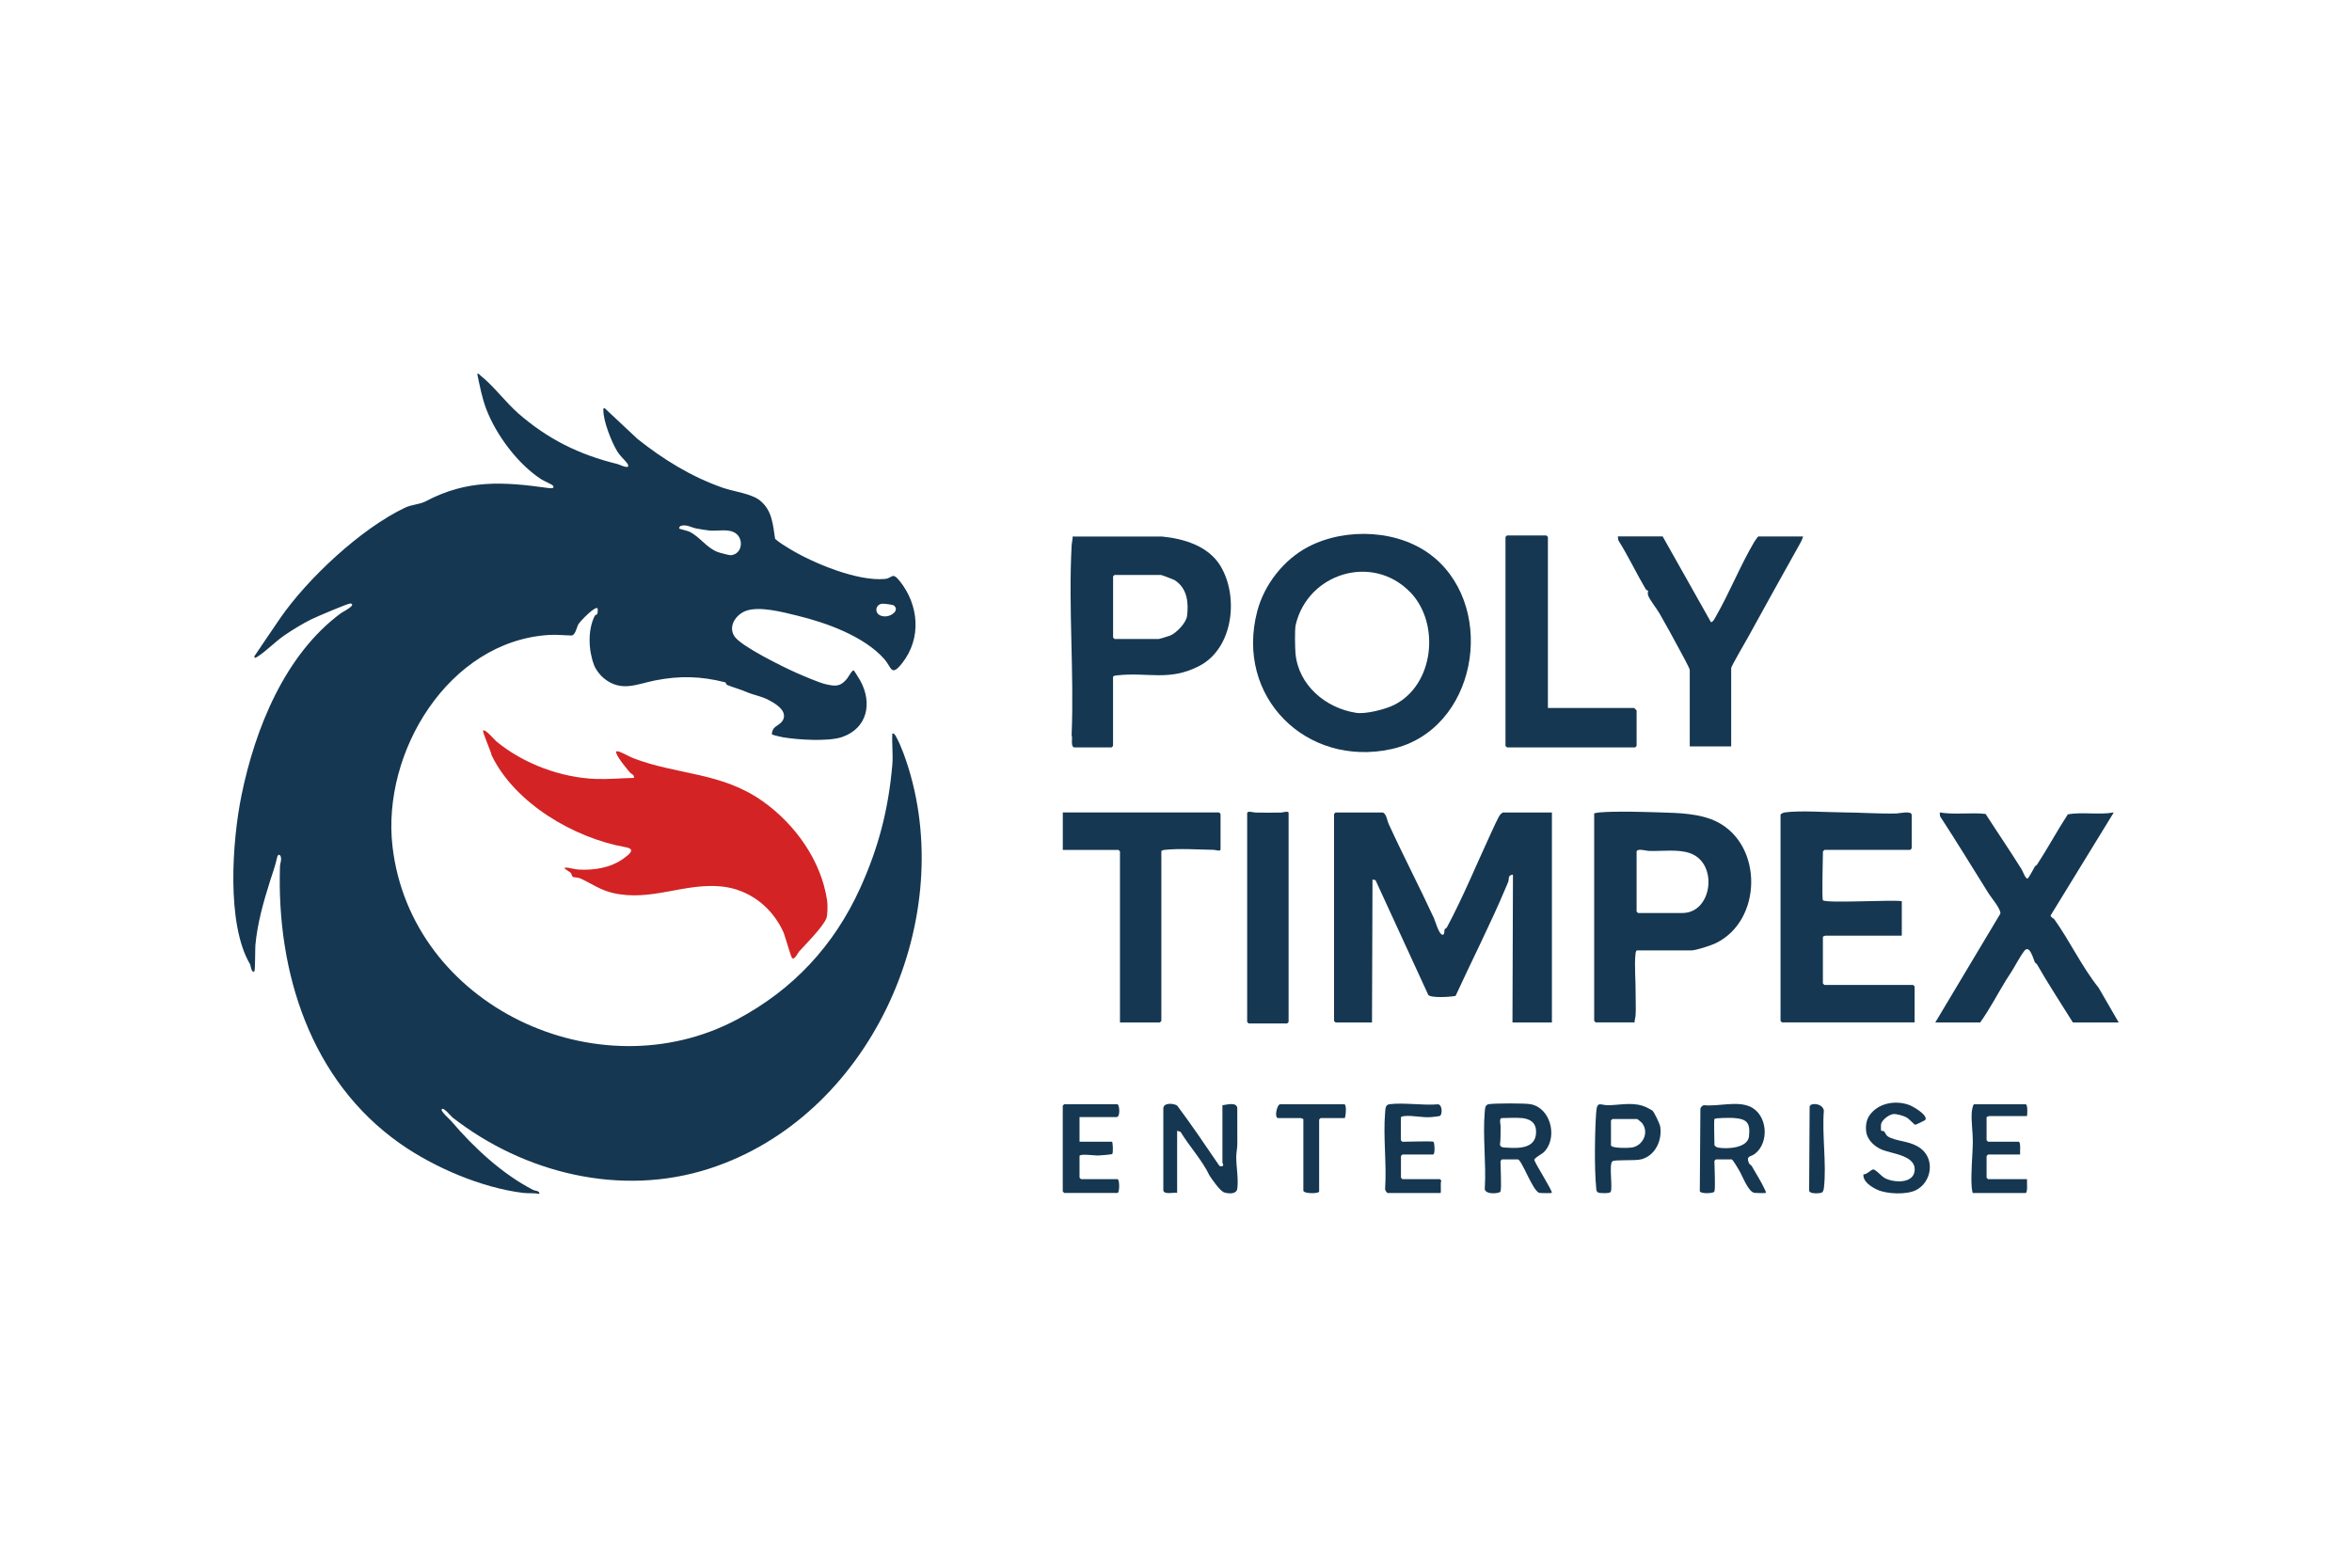 <?xml version="1.0" encoding="UTF-8"?> <svg xmlns="http://www.w3.org/2000/svg" id="uuid-619e2115-b016-4333-87d2-5b70c6a2fd55" viewBox="0 0 475.2 316.8"><g id="uuid-d9e5457e-7dbd-400a-9c30-ee7aa88ef13d"><path d="M126.89,94.27c.1-.1,0-.42-.14-.6-.61-.82-1.45-1.5-2.05-2.48-1.14-1.86-2.78-6.03-2.79-8.17,0-.3-.13-.58.3-.5l6.58,6.17c5.2,4.14,10.91,7.67,17.22,9.87,2.31.8,5.8,1.17,7.56,2.6,2.44,1.99,2.59,4.83,3.03,7.73.86.76,1.86,1.36,2.83,1.95,4.8,2.95,13.82,6.68,19.37,6.15,1.52-.15,1.45-1.48,2.96.4,3.91,4.85,4.47,11.61.51,16.62-2.25,2.84-2.11.88-3.58-.8-4.09-4.65-11.77-7.39-17.68-8.82-2.84-.69-7.65-1.98-10.38-.92-2,.78-3.58,3.15-2.22,5.15s9.76,6.13,12.41,7.31c1.4.62,4.67,2.03,6.03,2.34,1.99.45,2.93.5,4.26-1.09.29-.34,1.08-1.9,1.4-1.69.1.07,1.2,1.87,1.35,2.14,2.41,4.47,1.39,9.54-3.73,11.31-2.79.96-9.03.55-12,.04-.28-.05-2.06-.47-2.13-.55-.15-.17.09-.82.22-1.06.44-.81,1.94-1.04,2.16-2.43.26-1.62-1.87-2.85-3.08-3.48-1.55-.81-2.94-.97-4.39-1.59s-2.67-.92-3.95-1.44c-.3-.12-.26-.51-.47-.56-4.89-1.23-9.11-1.35-14.08-.38-3.77.74-6.85,2.44-10.39-.41-.75-.61-1.59-1.66-1.97-2.62-1.13-2.89-1.37-7.06.1-9.98.13-.26.47-.25.56-.48.06-.18.07-1.03.03-1.07-.51-.54-3.54,2.64-3.87,3.2-.37.62-.55,2.04-1.3,2.29-1.56-.02-3.12-.21-4.69-.11-20.27,1.29-33.78,23.74-31.58,42.73,3.73,32.26,41.53,49.94,69.64,34.96,11.33-6.04,19.58-14.92,24.85-26.53,3.7-8.14,5.72-15.9,6.5-24.97.17-2.01-.12-4.23,0-6.27.38-.12.65.44.79.7.97,1.74,1.91,4.43,2.48,6.29,9.73,31.62-8.01,70.57-40.32,80.96-17.84,5.74-37.34.9-51.8-10.35-.35-.27-1.76-2.1-2.18-1.7-.37.35,1.63,2.08,1.89,2.39,4.53,5.34,10.31,10.72,16.55,13.93.49.25,1.34.12,1.27.82-1.07-.23-2.2-.08-3.27-.21-8.32-1.01-17.97-5.12-24.88-9.98-18.07-12.71-24.96-34.62-24.25-56.04.02-.54.27-1.05.22-1.59-.06-.8-.62-1.01-.8-.19-.37,1.7-.95,3.28-1.47,4.91-1.31,4.15-2.52,8.46-2.92,12.81-.06.69-.03,5.08-.2,5.27-.54.62-.8-1.27-.85-1.35-4.85-8.1-3.64-24.99-1.75-34.22,2.75-13.43,8.76-28.45,20.15-36.82.24-.18,3.19-1.64,1.87-1.91-.42-.08-7.04,2.76-7.94,3.21-1.82.91-3.81,2.12-5.49,3.28-1.77,1.22-3.66,3.19-5.33,4.23-.26.16-.72.51-.66-.06,1.72-2.53,3.41-5.08,5.15-7.6,5.5-8.01,16.39-18.23,25.35-22.45,1.28-.6,2.97-.65,4.11-1.26,8.38-4.43,15.6-3.97,24.87-2.67.58.08,1.33.05.75-.59-.09-.1-1.84-.91-2.32-1.22-4.7-3.08-9.01-8.85-11.03-14.07-.9-2.33-1.34-4.77-1.86-7.21.35-.09.4.14.6.3,2.58,1.99,5.11,5.43,7.67,7.67,6,5.24,12.3,8.36,20.03,10.25.42.1,1.84.85,2.18.51ZM137.24,106.82c.07.08,1.66.44,2.06.63,2.09,1.02,3.43,3.23,5.67,4.09.38.15,2.39.69,2.71.66,2.3-.23,2.66-3.3.9-4.47-1.42-.94-3.57-.37-5.25-.52-.56-.05-1.95-.29-2.58-.4-1.03-.18-2.04-.9-3.17-.55-.24.08-.46.42-.33.56ZM178.23,122c-1.65.18-1.68,2.66.73,2.56,1.22-.05,2.82-1.27,1.62-2.22-.19-.15-2.03-.38-2.36-.34Z" style="fill:#153751;"></path><path d="M128.08,157.21c.12-.67-.53-.78-.79-1.09-.75-.89-2.5-2.97-2.79-3.99-.09-.31.02-.32.3-.3.59.04,2.45,1.13,3.18,1.4,8.98,3.42,17.79,2.78,26.15,8.71,6.51,4.63,11.79,11.94,12.99,20.08.11.75.11,2.95-.17,3.59-.81,1.86-4.11,5.13-5.53,6.71-.27.3-.78,1.59-1.35,1.33-.26-.12-1.44-4.51-1.82-5.35-2.31-5.05-6.95-8.63-12.54-9.17-7.54-.73-14.18,3.1-21.85,1.33-2.53-.58-4.28-1.86-6.47-2.89-.61-.29-1.58-.29-1.65-.34-.16-.12-.23-.63-.49-.92-.08-.09-1.72-.97-1-.99.66-.02,1.85.36,2.59.4,3.21.18,6.63-.35,9.24-2.3,1.12-.84,2.44-1.85.27-2.23-10.29-1.82-22.33-8.82-27.03-18.58-.09-.7-1.91-4.76-1.71-4.97.4-.41,2.36,1.92,2.69,2.19,5.5,4.54,13.09,7.33,20.11,7.58,2.57.09,5.12-.16,7.68-.21Z" style="fill:#d32324;"></path><path d="M279.37,164.19c.73.21.92,1.7,1.16,2.23,2.94,6.43,6.21,12.69,9.18,19.11.27.58,1.04,3.51,1.82,3.36.38-.08.24-.86.36-1.14.02-.04.34-.14.48-.41,3.27-6.15,5.91-12.57,8.82-18.87.37-.79,1.5-3.34,1.92-3.86.1-.12.47-.42.58-.42h9.86v42.43h-7.97l.1-29.88c-1.11.14-.73.82-.95,1.44-.13.36-.32.76-.47,1.12-3.11,7.42-6.83,14.66-10.17,21.95-.93.22-5.06.49-5.53-.22l-10.65-23.17-.61-.12-.1,28.88h-7.37s-.3-.28-.3-.3v-41.83s.28-.3.3-.3h9.56Z" style="fill:#153751;"></path><path d="M289.76,112.66c12.78,10.71,8.48,34.98-8.65,38.72-17.17,3.75-31.65-10.56-27.09-27.88,1.41-5.34,5.29-10.38,10.3-13,7.66-4,18.67-3.51,25.44,2.17ZM284.93,119.68c-7.65-7.91-20.72-3.83-23.15,6.6-.22.94-.13,4.63-.04,5.73.56,6.42,6.07,11.09,12.26,12.04,1.94.3,5.94-.71,7.72-1.62,8.07-4.09,9.28-16.48,3.21-22.76Z" style="fill:#153751;"></path><path d="M217.02,151.04c-.77-.22-.25-1.83-.51-2.48.53-12.6-.67-25.73,0-38.26.03-.64.22-1.24.21-1.88h18.03c4.44.43,9.36,1.9,11.81,5.91,3.76,6.17,2.65,16.63-4.21,20.22-6.16,3.22-10.46,1.2-16.78,1.94-.2.02-.69.09-.69.31v13.94s-.28.3-.3.3h-7.57ZM225.19,116.18c-.07.1-.3.24-.3.3v12.35s.28.3.3.3h8.96c.12,0,2.04-.6,2.29-.7,1.27-.53,3.22-2.56,3.4-3.97.33-2.71.02-5.53-2.41-7.16-.31-.21-2.72-1.11-2.87-1.11h-9.36Z" style="fill:#153751;"></path><path d="M330.26,206.61h-7.87s-.3-.28-.3-.3v-41.93c0-.06.89-.19,1.09-.21,3.6-.28,8.48-.11,12.17,0s8.19.18,11.61,1.93c9.33,4.77,9.06,19.99-.33,24.51-.98.47-4,1.45-4.92,1.45h-10.96c-.22,0-.29.49-.31.69-.26,2.25.05,5.41.02,7.79-.02,1.46.09,3.21,0,4.58-.03.51-.22.98-.21,1.49ZM330.66,172.05v12.15s.28.3.3.3h8.96c6.05,0,7.31-10.06,1.53-12.09-2.42-.85-5.71-.37-8.31-.45-.52-.02-2.28-.56-2.48.09Z" style="fill:#153751;"></path><path d="M368.3,181.91c.42.68,14.05-.12,15.94.2v6.97h-15.44s-.5.17-.5.2v9.46s.28.3.3.3h17.93s.3.28.3.3v7.27h-26.79s-.3-.28-.3-.3v-41.63c0-.25.62-.47.89-.51,3.1-.42,8.42-.02,11.77,0,3.56.02,7.15.3,10.76.22.52-.01,3.08-.62,3.08.29v6.77s-.28.3-.3.3h-17.33s-.3.28-.3.3c0,1.3-.26,9.44,0,9.86Z" style="fill:#153751;"></path><path d="M391.01,206.61l13.16-22.01c0-1.06-1.78-3.09-2.37-4.02-3.27-5.22-6.47-10.49-9.84-15.65l-.05-.75c3.04.51,6.19-.04,9.26.3,2.41,3.75,4.94,7.44,7.3,11.23.23.38.76,1.92,1.17,1.82.27-.07,1.24-2.05,1.5-2.44.1-.15.32-.2.45-.4,2.16-3.31,4.03-6.82,6.2-10.13,3.02-.52,6.24.16,9.28-.38l-12.76,20.81c.04.44.55.5.78.83,3.12,4.38,5.54,9.57,8.92,13.79l4.05,7h-9.26c-2.44-3.92-4.99-7.79-7.28-11.8-.07-.11-.27-.15-.37-.32-.33-.59-1.05-3.78-2.19-2.3-.76.99-1.71,2.8-2.42,3.95-.39.64-.83,1.27-1.19,1.85-1.77,2.86-3.3,5.88-5.27,8.62h-9.06Z" style="fill:#153751;"></path><path d="M335.93,108.41l9.76,17.33c.45-.07.79-.82,1-1.19,2.74-4.77,4.92-10.26,7.71-14.99.11-.19.77-1.15.84-1.15h9.06c-.18.71-.63,1.45-.99,2.09-3.37,6.04-6.81,12.2-10.16,18.32-.45.82-3.38,5.83-3.38,6.18v15.84h-8.37v-15.44c0-.36-1.84-3.69-2.19-4.34-1.15-2.18-2.6-4.77-3.92-7.09-.57-1-2.03-2.79-2.31-3.68-.15-.47.04-.87.02-.9-.02-.04-.35-.09-.52-.37-1.91-3.23-3.5-6.65-5.51-9.83l-.11-.79h9.06Z" style="fill:#153751;"></path><path d="M226.28,206.61v-34.56s-.28-.3-.3-.3h-11.25v-7.57h31.57s.3.28.3.3v7.17c0,.46-1.01.1-1.29.09-2.85-.06-7.28-.32-9.98,0-.2.02-.69.09-.69.31v34.26s-.28.3-.3.3h-8.07Z" style="fill:#153751;"></path><path d="M312.73,143.07h17.43s.5.46.5.5v7.17s-.28.3-.3.3h-25.89s-.3-.28-.3-.3v-42.23s.28-.3.3-.3h7.97s.3.28.3.3v34.56Z" style="fill:#153751;"></path><path d="M251.98,164.29c.15-.5,1.21-.1,1.68-.09,1.7.04,3.5.04,5.2,0,.31,0,1.49-.41,1.49.09v42.23s-.28.3-.3.3h-7.77s-.3-.28-.3-.3v-42.23Z" style="fill:#153751;"></path><path d="M247,223.35c.87-.11,2.76-.69,2.98.5,0,2.46.01,4.91.01,7.37,0,.78-.21,1.68-.22,2.59,0,1.96.47,4.37.22,6.37-.15,1.18-1.72,1.07-2.61.8s-2.46-2.62-2.99-3.39c-1.51-3.18-4.04-5.84-5.87-8.87l-.69-.21v12.55c-.75-.15-2.62.42-2.79-.5v-16.54c-.01-1.26,2.09-1.07,2.8-.6,2.93,3.92,5.69,8.01,8.45,12.06.13.2.38.26.59.2.52-.14.1-.64.1-.7v-11.65Z" style="fill:#153751;"></path><path d="M303.17,240.77c-.14.47-3.55.76-3.17-.82.28-4.88-.44-10.31-.03-15.13.07-.79.03-1.59.89-1.7,1.38-.17,7.08-.21,8.37.02,3.95.7,5.47,6.36,3,9.36-.69.84-1.72,1.07-2.26,1.85.18.79,3.83,6.46,3.55,6.71-.09.08-2.21.05-2.48,0-1.34-.25-3.58-6.77-4.39-6.77h-3.19s-.3.28-.3.3c0,1.2.24,5.4,0,6.17ZM307.45,225.94c-1.2-.12-2.73,0-3.98,0-.66,0-.28,1.31-.29,1.68-.01,1.24.03,2.48-.12,3.71.11.63.92.56,1.4.59,2.61.18,5.97.12,5.89-3.29-.04-1.83-1.25-2.53-2.89-2.7Z" style="fill:#153751;"></path><path d="M346.39,240.77c-.13.43-2.78.51-2.96-.03l.12-16.75c.16-.31.37-.61.75-.65,2.87.3,6.6-.91,9.27.28,3.54,1.58,3.99,7.26.97,9.56-.83.63-1.81.34-1.2,1.83.13.32.46.42.59.64.78,1.38,2.01,3.33,2.62,4.7.07.17.32.58.19.71-.08.08-1.98.04-2.28-.01-1.24-.19-2.39-3.37-3.06-4.5-.2-.34-1.32-2.26-1.53-2.26h-3.19s-.3.28-.3.3c0,1.2.24,5.4,0,6.17ZM346.39,226.13c-.14.22,0,4.54,0,5.28,0,.15.48.45.7.49,1.84.35,6.04.12,6.28-2.27.28-2.76-.4-3.5-3.09-3.71-.56-.04-3.73-.04-3.89.21Z" style="fill:#153751;"></path><path d="M225.78,223.15c.4.12.63,2.59-.2,2.59h-7.47v4.98h6.57c.13,0,.3,2.3.01,2.5-.12.08-2.5.29-2.89.29-.55.01-3.69-.41-3.69.09v4.38s.28.3.3.3h7.37c.45,0,.45,2.79,0,2.79h-10.76s-.3-.28-.3-.3v-17.33s.28-.3.3-.3h10.76Z" style="fill:#153751;"></path><path d="M332.77,223.83c.16.08,1.01.52,1.09.6.38.36,1.48,2.67,1.57,3.21.42,2.77-.93,5.79-3.72,6.61-1.34.39-5.43.03-5.94.43-.76.6.13,5.49-.37,6.21-.21.3-2.14.27-2.5.09-.41-.2-.37-.61-.41-.99-.38-3.86-.28-11.21,0-15.16.18-2.51.87-1.43,2.51-1.48,2.64-.07,5.25-.76,7.78.48ZM325.78,226.13c-.07.1-.3.24-.3.3v4.98c0,.68,3.47.58,4.09.5,2.37-.29,3.69-3.07,2.18-4.98-.11-.14-.92-.8-.99-.8h-4.98Z" style="fill:#153751;"></path><path d="M289.62,230.72c.2.13.4,2.59-.1,2.59h-6.17s-.3.28-.3.3v4.38s.28.3.3.3h7.57s.26.23.29.32c-.26.31.04,2.47-.19,2.47h-10.66c-.16,0-.59-.63-.51-.89.34-4.96-.42-10.46,0-15.35.07-.79.03-1.59.89-1.7,2.97-.37,6.71.29,9.77.02.95.03.93,2.18.37,2.36-.25.08-1.41.2-1.77.23-1.8.14-3.74-.4-5.39-.21-.2.02-.69.09-.69.31v4.58s.28.3.3.3c.86,0,6.01-.17,6.27,0Z" style="fill:#153751;"></path><path d="M388.99,226.31c-.06.1-1.93,1.01-2.04.99-.22-.04-1.22-1.23-1.84-1.54-.59-.29-1.94-.7-2.57-.63-.9.1-2.36,1.2-2.5,2.09-.03.21-.03,1.22.04,1.29.06.06.38-.02.5.07.52.4.23.92,1.5,1.41,2.01.77,4.15.68,6.03,2.13,2.86,2.21,2.14,6.77-.98,8.37-1.88.97-5.8.82-7.75-.03-1.2-.53-3.04-1.66-2.89-3.14.7.03,1.42-.86,1.92-.99.47-.12,1.7,1.36,2.38,1.73,1.75.95,5.75,1.21,6.04-1.45.35-3.1-4.45-3.42-6.52-4.25-1.45-.58-2.97-1.88-3.24-3.54-.19-1.15-.02-2.52.68-3.48,1.79-2.48,5.28-3.06,8.02-2.03.75.28,3.83,2.05,3.22,3.01Z" style="fill:#153751;"></path><path d="M409.54,225.54h-7.67s-.5.17-.5.2v4.68s.28.3.3.3h6.17c.49,0,.25,2.14.3,2.59h-6.47s-.3.28-.3.3v4.38s.28.3.3.3h7.87c-.06.43.2,2.79-.3,2.79h-10.66c-.06,0-.19-.89-.21-1.09-.23-2.87.2-6.47.22-9.36,0-1.86-.34-4.08-.22-5.79.02-.31.21-1.69.5-1.69h10.36c.51,0,.38,2.02.3,2.39Z" style="fill:#153751;"></path><path d="M271.7,225.94h-4.88s-.3.28-.3.3v14.54c0,.46-3.19.5-3.19-.2v-14.44s-.47-.2-.5-.2h-4.58c-.88,0-.24-2.79.4-2.79h12.95c.5,0,.32,2.35.1,2.79Z" style="fill:#153751;"></path><path d="M366.05,223.19c.92-.28,2.34.18,2.44,1.27-.39,4.9.57,10.74.02,15.53-.06.49-.14.99-.7,1.09-.52.09-2.26.2-2.29-.5l.1-17.03c.1-.17.25-.3.44-.36Z" style="fill:#153751;"></path></g></svg> 